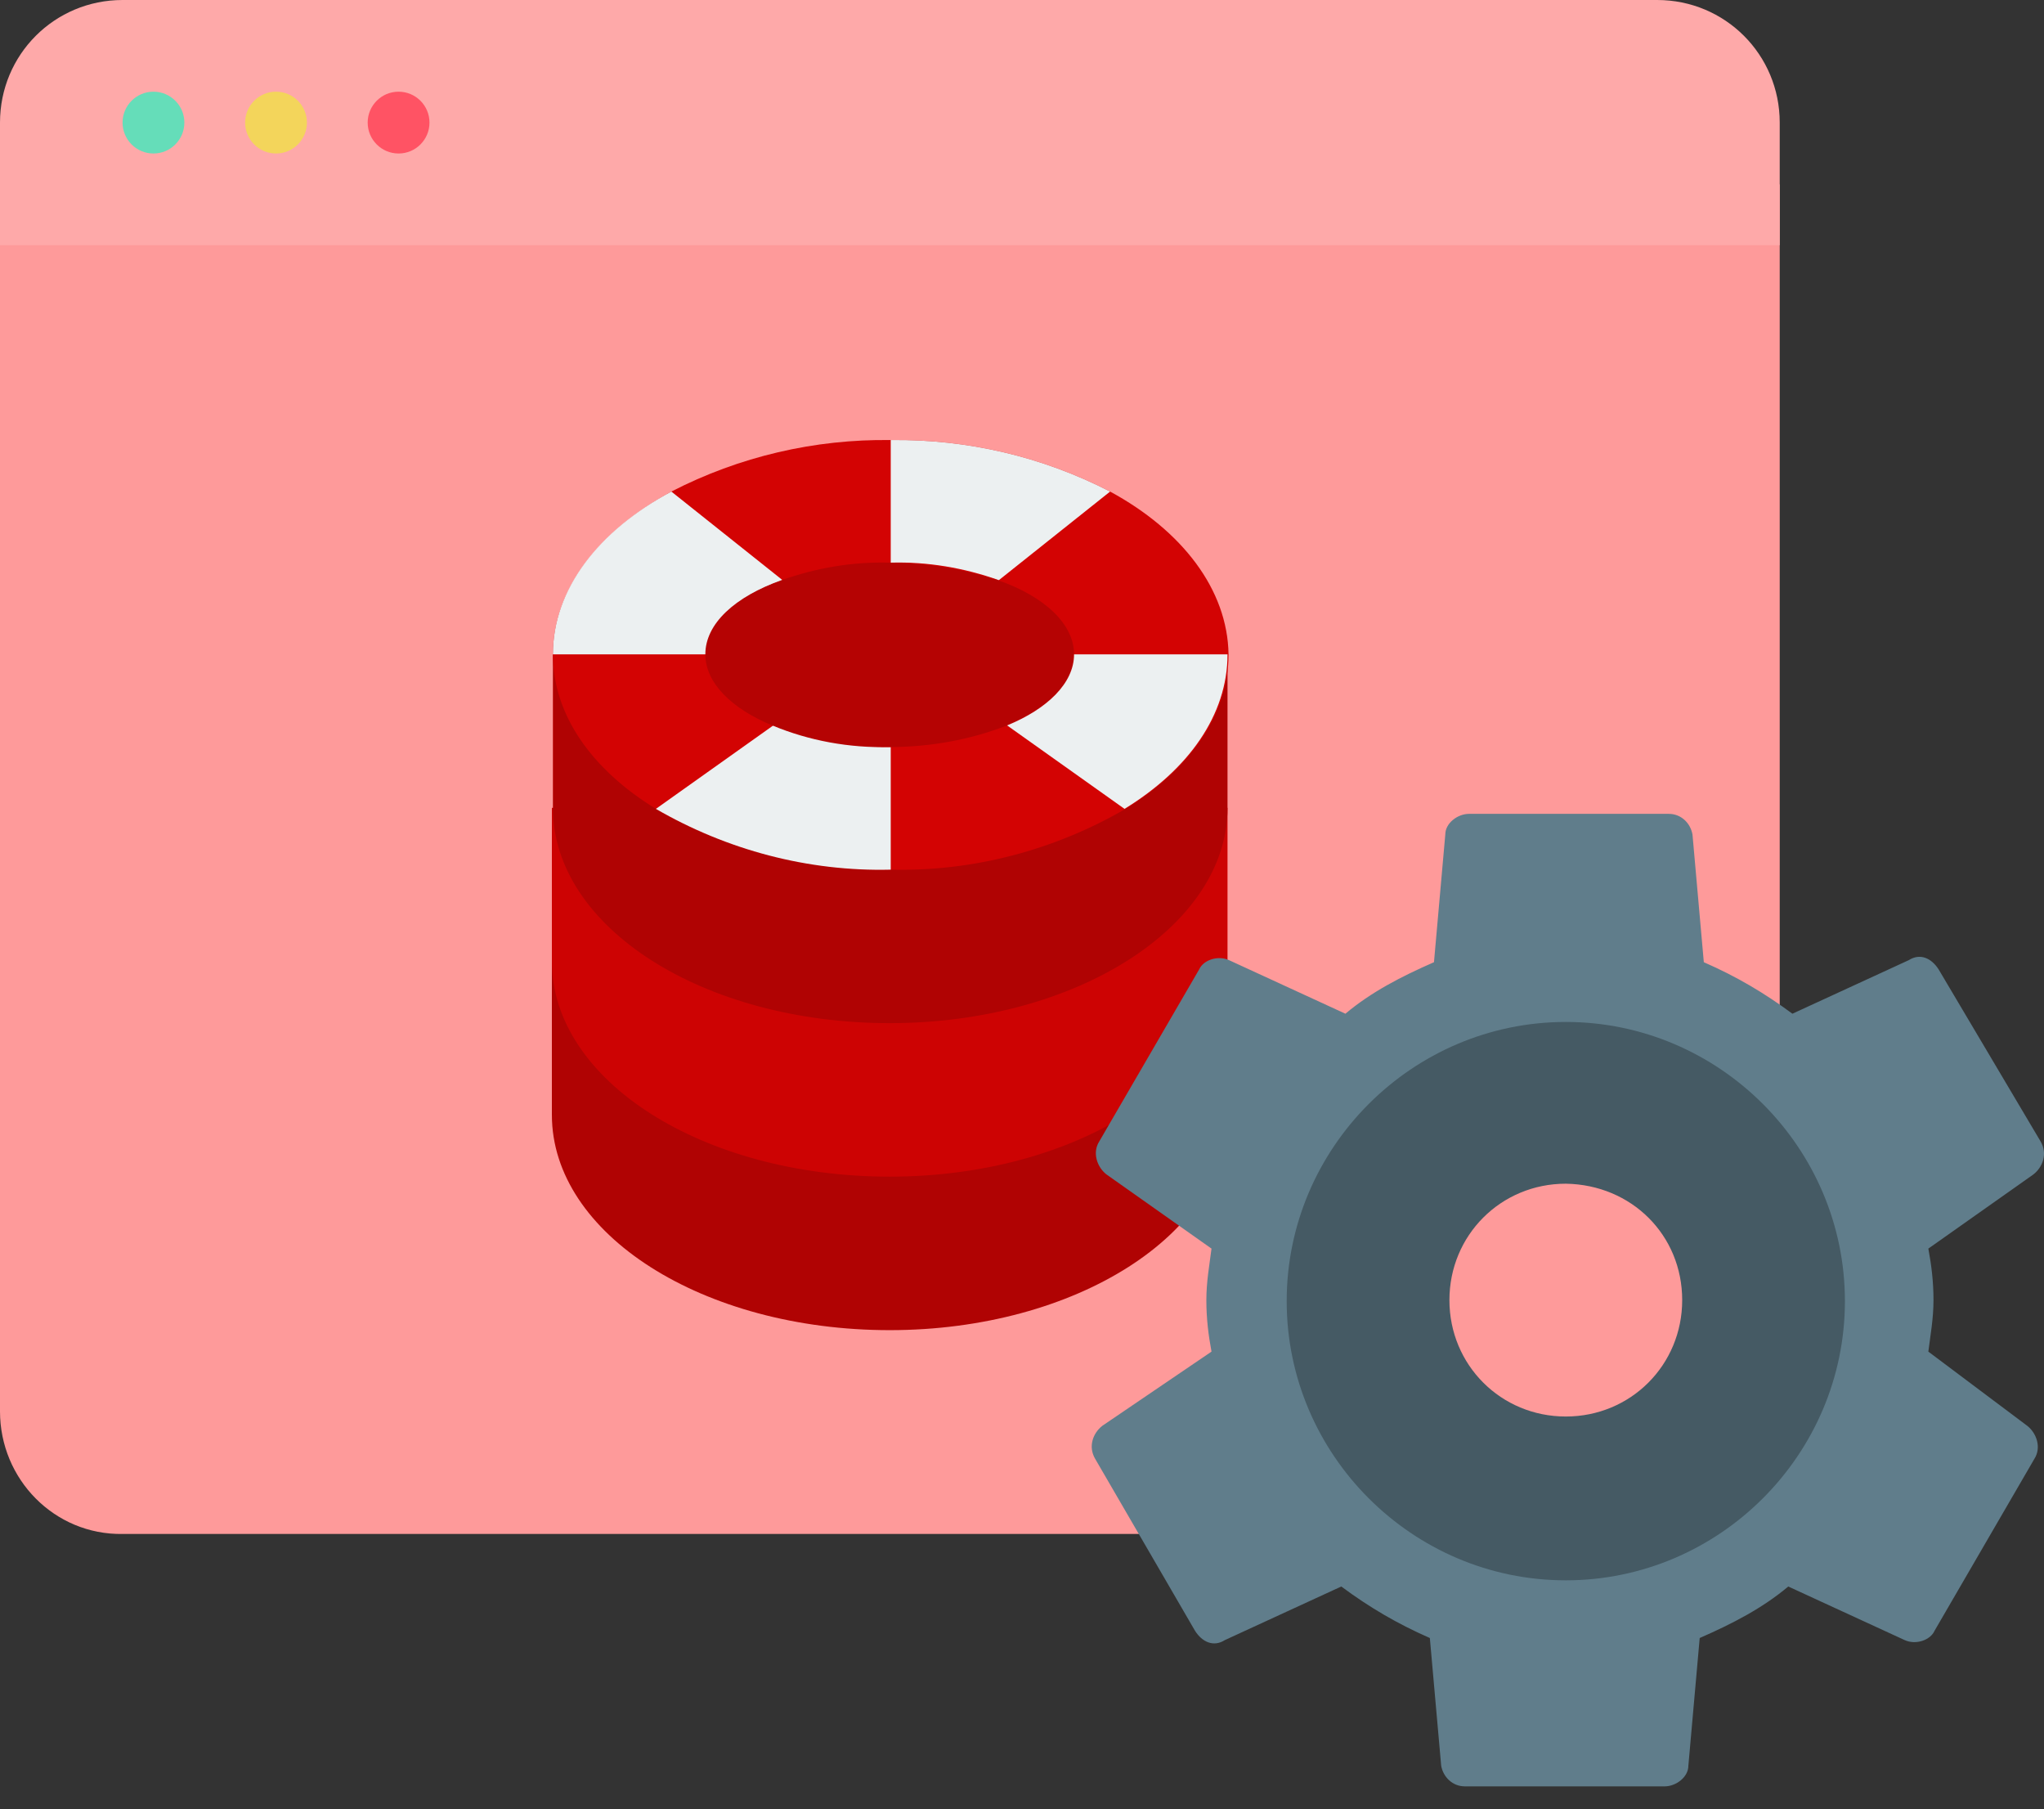<?xml version="1.0" encoding="UTF-8"?> <svg xmlns="http://www.w3.org/2000/svg" width="200" height="177" viewBox="0 0 200 177" fill="none"><rect x="0" y="0" width="200" height="177" fill="#333333" stroke="none"/><path fill-rule="evenodd" clip-rule="evenodd" d="M174.141 18.039V138.063C174.141 144.715 168.8 150.056 162.149 150.056H11.992C5.341 150.157 0 144.715 0 138.063V18.039H174.141Z" fill="#FE9A9A"></path><path fill-rule="evenodd" clip-rule="evenodd" d="M174.141 11.992V23.985H0V11.992C0 5.341 5.341 0 11.992 0H162.149C168.8 0 174.141 5.341 174.141 11.992Z" fill="#FEA9A9"></path><path d="M15.016 15.016C16.685 15.016 18.039 13.662 18.039 11.992C18.039 10.323 16.685 8.969 15.016 8.969C13.346 8.969 11.992 10.323 11.992 11.992C11.992 13.662 13.346 15.016 15.016 15.016Z" fill="#65DDB9"></path><path d="M27.008 15.016C28.678 15.016 30.031 13.662 30.031 11.992C30.031 10.323 28.678 8.969 27.008 8.969C25.338 8.969 23.985 10.323 23.985 11.992C23.985 13.662 25.338 15.016 27.008 15.016Z" fill="#F3D55B"></path><path d="M39 15.016C40.67 15.016 42.024 13.662 42.024 11.992C42.024 10.323 40.67 8.969 39 8.969C37.331 8.969 35.977 10.323 35.977 11.992C35.977 13.662 37.331 15.016 39 15.016Z" fill="#FF5364"></path><path fill-rule="evenodd" clip-rule="evenodd" d="M120.109 94.04V109.055C120.109 120.645 105.295 130.118 87.055 130.118C68.814 130.118 54 120.745 54 109.055V94.04H120.109Z" fill="#B00303"></path><path fill-rule="evenodd" clip-rule="evenodd" d="M120.109 79.024V94.04C120.109 105.629 105.295 115.102 87.055 115.102C68.814 115.102 54 105.73 54 94.04V79.024H120.109Z" fill="#CD0303"></path><path fill-rule="evenodd" clip-rule="evenodd" d="M120.109 64.008V79.024C120.109 90.613 105.295 100.086 87.055 100.086C68.814 100.086 54.101 90.714 54.101 79.024V64.008H120.109Z" fill="#B00303"></path><path fill-rule="evenodd" clip-rule="evenodd" d="M108.621 48.086C101.969 44.659 94.613 42.946 87.155 43.047C79.698 42.946 72.341 44.659 65.69 48.086C58.636 51.915 54.101 57.66 54.101 64.008C54.101 69.954 57.93 75.295 64.178 79.125C71.132 83.156 79.093 85.171 87.155 85.071C95.217 85.272 103.179 83.156 110.132 79.125C116.38 75.295 120.21 69.954 120.21 64.008C120.109 57.66 115.675 51.915 108.621 48.086Z" fill="#D30303"></path><path fill-rule="evenodd" clip-rule="evenodd" d="M108.621 48.086L97.737 56.752C94.311 55.543 90.784 54.938 87.156 55.039V43.047C94.613 42.946 101.97 44.659 108.621 48.086Z" fill="#ECF0F1"></path><path fill-rule="evenodd" clip-rule="evenodd" d="M76.574 56.753C72.039 58.365 69.117 60.985 69.117 64.008H54.101C54.101 57.66 58.535 51.915 65.69 48.086L76.574 56.753Z" fill="#ECF0F1"></path><path fill-rule="evenodd" clip-rule="evenodd" d="M87.156 73.078V85.071C79.093 85.272 71.132 83.156 64.178 79.125L75.667 70.962C79.295 72.373 83.225 73.078 87.156 73.078Z" fill="#ECF0F1"></path><path fill-rule="evenodd" clip-rule="evenodd" d="M105.094 64.008C105.094 66.83 102.574 69.249 98.543 70.962C94.915 72.373 90.985 73.078 87.055 73.078C83.124 73.179 79.194 72.474 75.566 70.962C71.636 69.35 69.016 66.83 69.016 64.008C69.016 60.985 71.938 58.365 76.473 56.753C79.9 55.543 83.427 54.939 87.055 55.039C90.683 55.039 94.21 55.644 97.636 56.753C102.272 58.365 105.094 61.086 105.094 64.008Z" fill="#B50303"></path><path fill-rule="evenodd" clip-rule="evenodd" d="M120.109 64.008C120.109 69.954 116.28 75.295 110.032 79.125L98.543 70.962C102.473 69.35 105.094 66.83 105.094 64.008H120.109Z" fill="#ECF0F1"></path><path d="M188.683 132.218C188.885 130.606 189.187 128.994 189.187 127.18C189.187 125.366 188.985 123.753 188.683 122.141L198.962 114.885C199.869 114.18 200.373 112.869 199.668 111.66L189.691 94.831C188.985 93.722 187.877 93.218 186.768 93.924L175.381 99.164C172.66 97.148 169.939 95.536 166.714 94.125L165.605 81.629C165.404 80.52 164.497 79.613 163.288 79.613H143.737C142.628 79.613 141.419 80.52 141.419 81.629L140.311 94.125C137.086 95.536 134.163 97.048 131.644 99.164L120.256 93.924C119.148 93.42 117.737 93.924 117.334 94.831L107.558 111.66C106.853 112.769 107.357 114.18 108.264 114.885L118.543 122.141C118.341 123.753 118.039 125.366 118.039 127.18C118.039 128.994 118.241 130.606 118.543 132.218L107.861 139.474C106.954 140.18 106.45 141.49 107.155 142.699L116.93 159.529C117.636 160.637 118.744 161.141 119.853 160.436L131.241 155.195C133.962 157.211 136.683 158.823 139.907 160.234L141.016 172.731C141.218 173.839 142.125 174.746 143.334 174.746H162.884C163.993 174.746 165.202 173.839 165.202 172.731L166.311 160.234C169.536 158.823 172.458 157.312 174.978 155.195L186.365 160.436C187.474 160.94 188.885 160.436 189.288 159.529L199.063 142.699C199.769 141.591 199.265 140.18 198.358 139.474L188.683 132.218ZM153.21 149.955C140.714 149.955 130.434 139.676 130.434 127.18C130.434 114.683 140.714 104.404 153.21 104.404C165.706 104.404 175.985 114.683 175.985 127.18C175.985 139.676 165.807 149.955 153.21 149.955Z" fill="#607D8B"></path><path d="M153.21 99.97C138.194 99.97 125.899 112.265 125.899 127.28C125.899 142.296 138.194 154.591 153.21 154.591C168.225 154.591 180.52 142.296 180.52 127.28C180.52 112.265 168.225 99.97 153.21 99.97Z" fill="#455A64"></path><path d="M164.598 127.18C164.598 133.529 159.559 138.567 153.21 138.567C146.861 138.567 141.822 133.529 141.822 127.18C141.822 120.831 146.861 115.792 153.21 115.792C159.66 115.893 164.598 120.831 164.598 127.18Z" fill="#FE9A9A"></path></svg> 